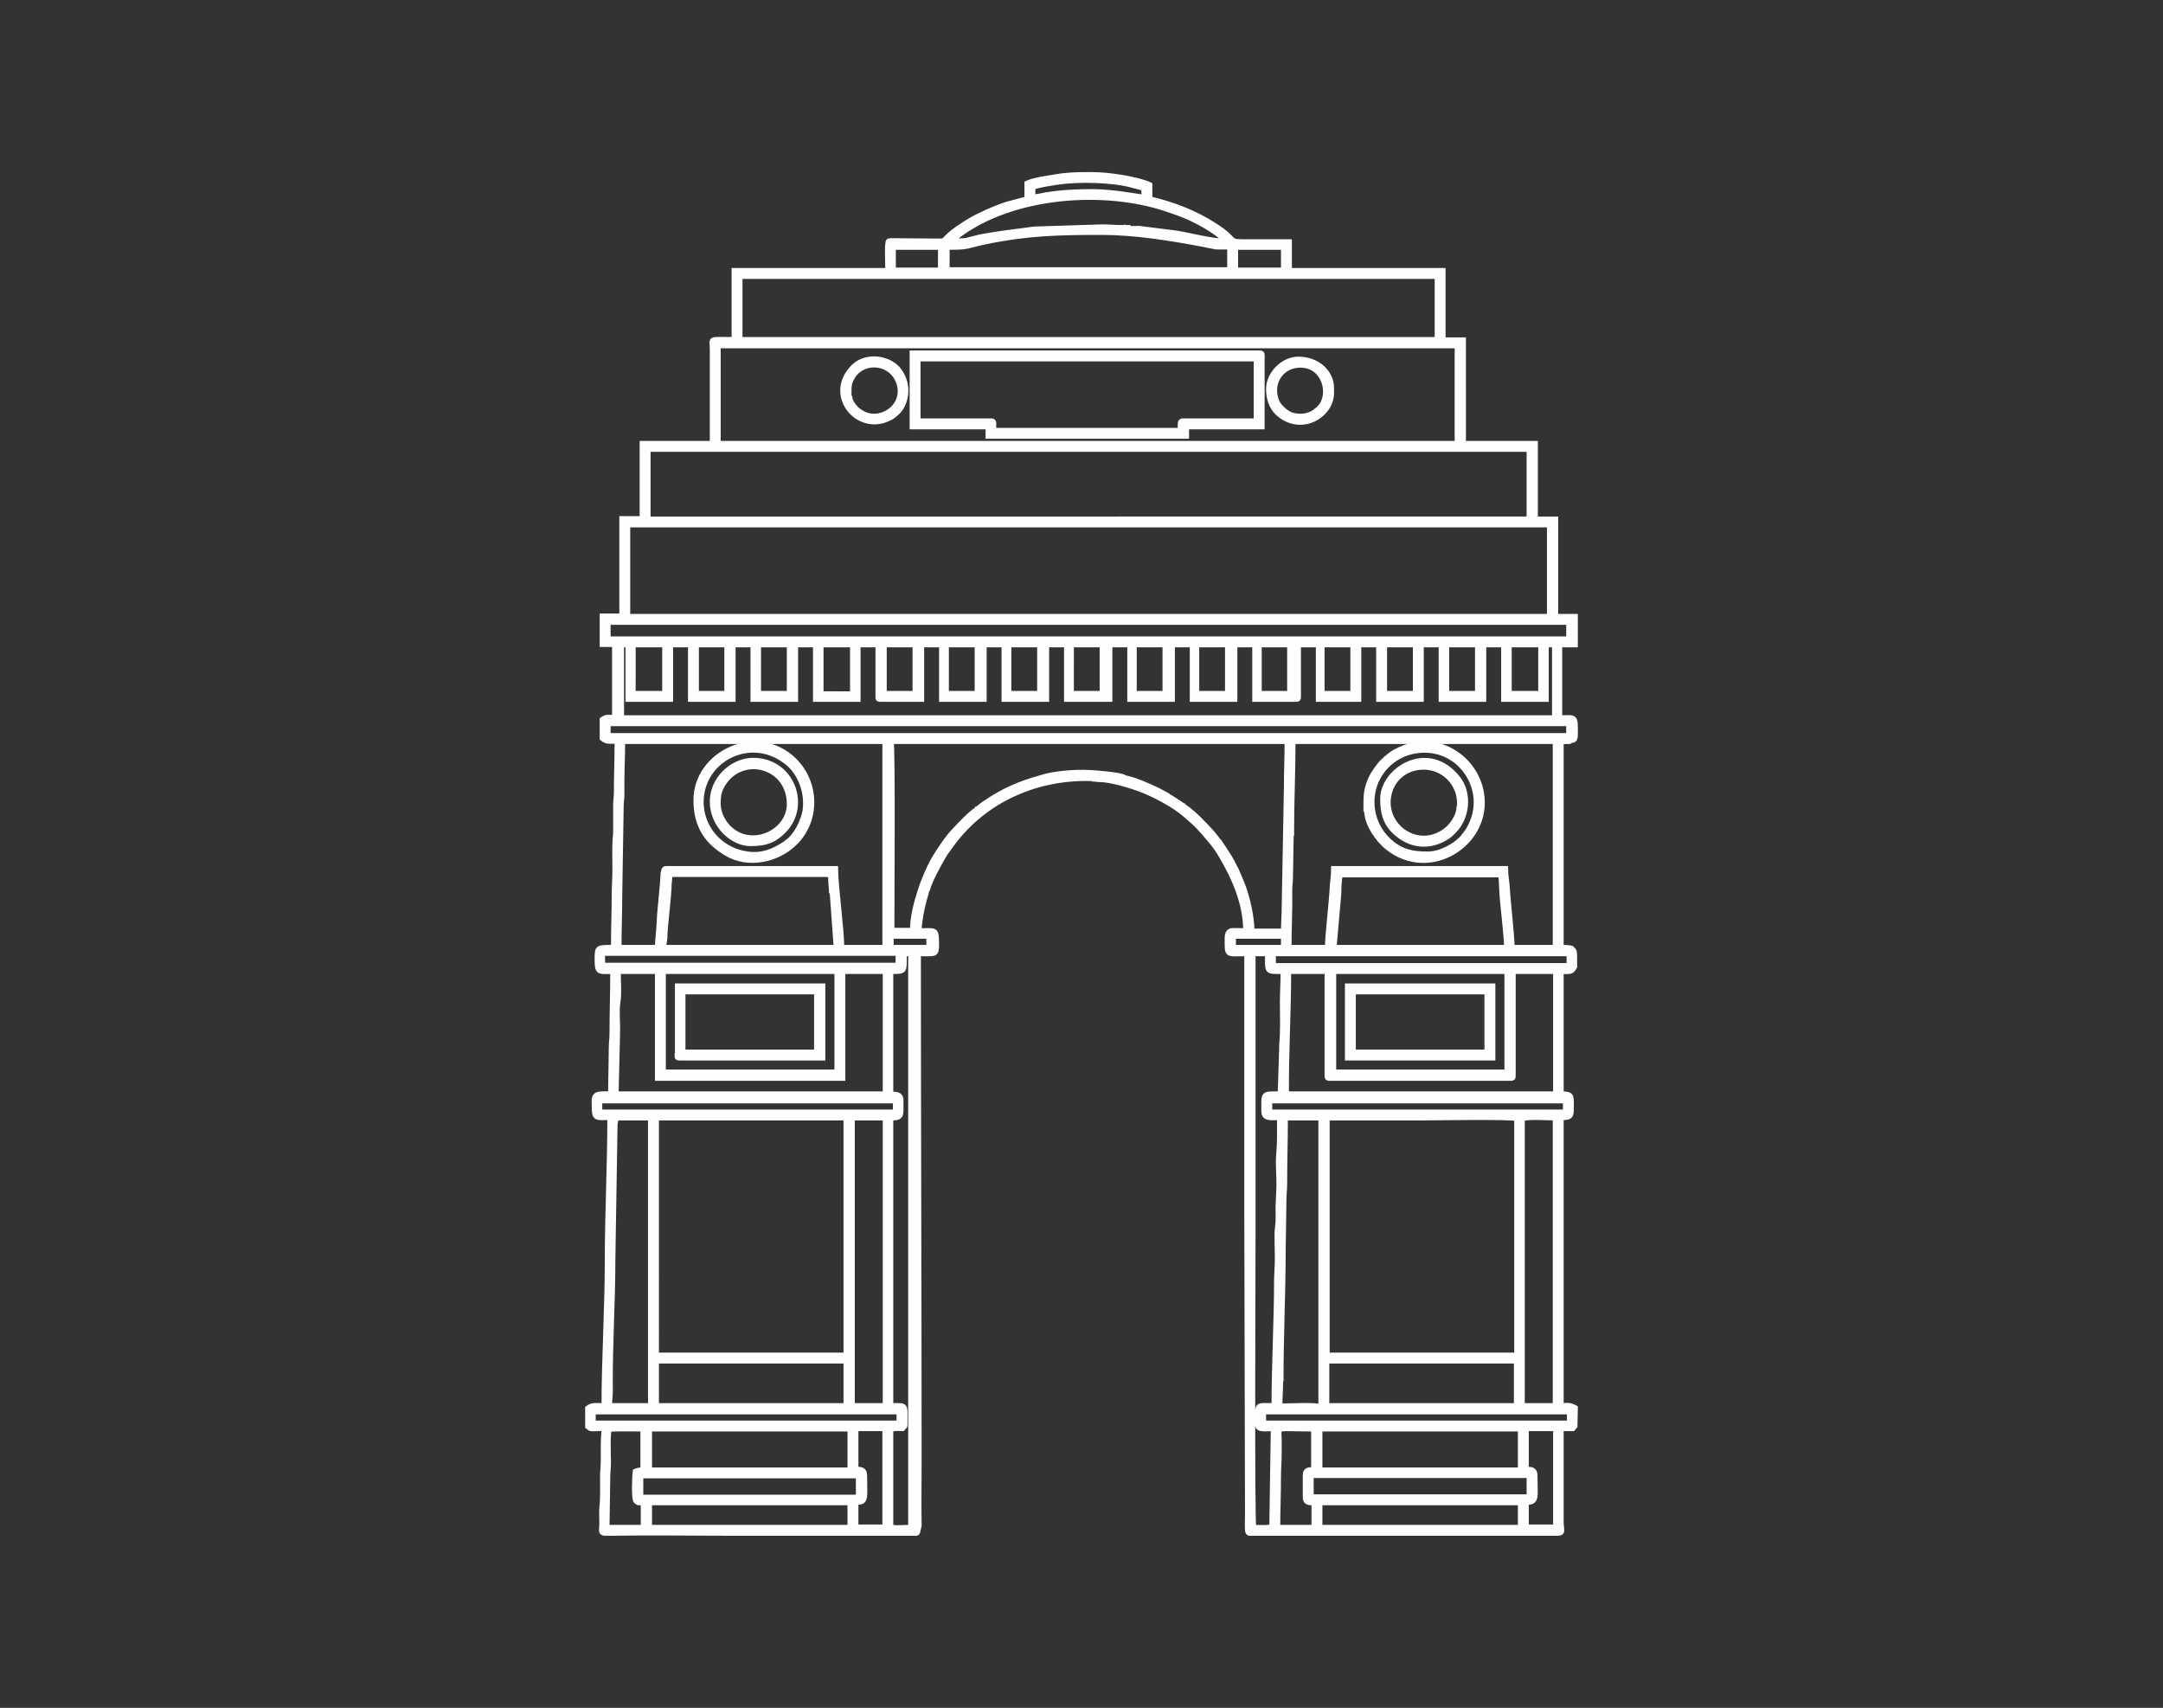 <svg id="Layer_1" xmlns="http://www.w3.org/2000/svg" xmlns:xlink="http://www.w3.org/1999/xlink" viewBox="0 0 595.3 470" style="enable-background:new 0 0 595.3 470;"><rect x="0" y="0" width="595.3" height="470" fill="#333333" stroke="none"/><style>.st0{fill-rule:evenodd;clip-rule:evenodd;fill:#FEFEFE;stroke:#FEFEFE;stroke-width:1.3;stroke-miterlimit:10;}</style><g id="Layer_x0020_1_00000161612085216633164530000016399483405895626414_"><g id="_2218069529488"><path class="st0" d="M178.8 413.6h55.1v6.7h-55.1V413.6zM252.2 422h-50c-11.3.0-22.9-.2-34.2.0h-1.5c-1.4-.1-.9-.7-.9-2.8.0-1.3-.1-3.1.0-4.3.3-2.5.2-5.8.2-8.6.0-1.8.2-2.7.2-4.3.0-1.4.0-2.9.0-4.3.0-4.7.9-4.6-1.5-4.5-2.3.1-1.9.1-2.8-.6v-5.1c1.4-1 2.1-.7 4.5-.7.0-12.5.9-27 .9-39.5.0-13.4.7-26.2.7-39.7-3.9.0-4.3.5-4.3-3.4.0-1.5-.2-2.5.9-3 .7-.3 2.5-.2 3.6-.2l.2-12.6c0-1.7.2-2.4.2-4.1.0-5.9.2-11 .2-16.9-3.9.0-4.3.5-4.3-3.5.0-3.3.1-3.2 4.5-3.2.0-5 .2-9.4.2-14.4.0-2.5.2-4.5.2-7.1.0-2.4-.1-4.7.0-7.1.0-1.3.2-1.9.2-3.4v-7.3c0-1.2.2-1.8.2-3.2.0-4.9.2-9.2.2-14.2-.7.0-1.9.1-2.6.0-.9-.2-.9-.4-1.5-.8V198c1.3-.9 1.3-.6 3.4-.6v-20h-3.4v-7.9h5.4v-26.8h5.6V122H196V96c0-3.1-1.2-2.6 6-2.6v-19h42.3c0-2-.2-5.5.0-7.3.1-.9.1-.8 1-.9l12.7.1c2 0 1.6.0 2.6-1 1.5-1.6 4.5-3.5 6.3-4.6 2.7-1.6 7-3.5 10.1-4.5l5.6-1.5v-4.3c1.9-.9 5.6-1.4 8.1-1.8 2.7-.5 5.7-.6 9.1-.6 3.5.0 6 .3 9.1.8 1.9.3 6 1.2 7.6 2v3.9c6.8 1.6 12.7 4 17.8 7.3 6.5 4.1 3.3 4.5 8.2 4.5 4.1.0 8.3.0 12.4.0v7.9h42.3v19.1h5.6V122h19.8v20.8h5.6v26.8h5.4v7.9h-4.3v20c4.3.0 4.4-.8 4.3 4.7.0 1.1-.3 1.8-1.3 1.5-1.9.0-3.2.4-3.2.4-1.3-.3-.8-.4-2.4-.4h-66.9c-4.3.0-4 .4-4.5.4-1-.2-.7-.4-1.9-.4-.5.0-1.2.0-1.7.0h-103c-.6.0-1.2.0-1.7.0-1.7.0-1.4.1-1.7.4.5 1.4.2 46.4.2 51.9h5.6c0-3.6 1-7.4 2.1-10.8.9-2.9 2.5-6.6 3.9-9 1.2-2 3.7-5.8 5.4-7.5 1.8-1.9 4.2-4.6 6.5-6.1l.2-.2c.7-.5 1.2-1 2-1.5 5-3.4 9.4-5.3 15.5-7 3.3-1 7.5-1.4 11.7-1.4 1.4.0 10.4.6 11.2 1.5-.4 1.2-6-.1-6.9.5-1 0-1-.2-2.1-.2-15-.5-29.4 5.7-38.4 17.8l-2.1 2.9c-1.4 2.3-4.2 7.4-4.8 9.8l-.2.2c-.1.8-.5 1.9-.7 2.7-.6 2.1-1.4 6.2-1.4 8.4 4.6.0 4.7-.6 4.8 3.4.0 3.5-.1 3-5 3 0 46.8.2 93 .2 139.8.0 5.8-.1 11.7.0 17.6C252.6 421.4 252.7 421.9 252.2 422zm-75.8-15.8h59.8v5.8h-59.8V406.2zm59.2-12.3c0-.5.1-.7.6-.7h7.3v27h-7.3c-.5.0-.6-.2-.6-.7v-6c3 0 2.4-1.1 2.4-7.5.0-1.7-1.3-1.7-2.4-1.7V393.9zM178.8 393.3h55.1v11.2h-55.1V393.3zM174.9 413l.2.2c.6.6.9.4 1.9.4v6.7h-9.9l.2-13.5c0-1.8.2-2.9.2-4.5.0-1.2-.3-8.5.3-8.9.4-.2 8-.1 9.1-.1v11.2c-1 0-1.4.1-2.1.4C174.6 406.1 174.4 411.9 174.9 413zm-11.6-24.4h84.1v3h-84.1v-3zm71.3-80.9h9v79.1h-9V307.7zm-53.9 66.9h52.1v12.2h-52.1V374.6zm-11.1-66.9h9.4v79.1h-11.2c0-1.9.3-3 .2-4.7-.1-11.5.7-23.7.7-34.8l.6-37.3C169.3 308.9 169.5 308.6 169.6 307.7zm11.1.0h52.1v65.2h-52.1V307.7zM165.1 303h81.3v3h-81.3v-3zm80.2-35.6c4 0 3.6.0 3.6-4.9h1.7v157.8c-3.1.0-5.4.5-5.4-.7v-25.7c0-1 2.2-.7 3.2-.7.3-.4.7-.5.7-1 0-6 .6-5.4-3.9-5.4v-79.1c3.2.0 2.8-.6 2.8-4.9.0-1.9-1.7-1.7-2.8-1.7V267.4zm-75.1.0h10.7v29.4H232v-29.4h11.6V301h-74l.4-16.7c.1-2.6-.3-6 .1-8.5C170.5 273.2 170.2 270.1 170.2 267.4zm12.4.0h47.7V295h-47.7V267.4zM165.9 265c0-1.8-.3-2.6.6-2.6h80c.9.0.6 1 .6 3.2h-80.6C166.1 265.7 165.9 265.5 165.9 265zM245.3 257.7h10.3v3h-10.3v-3zm-16.5-12.2.2.2 1.1 15h-47.4c0-1.1.2-1.2.3-2.4.0-2.9 1.2-11.8 1.2-15 .1-1.2.2-1.7.2-2.6h42.9c1.6.0 1.2.3 1.3 1.7C228.6 243.4 228.8 244.2 228.8 245.5zm-47.9 15.2h-10.5c0-5 .2-9.3.2-14.1l.4-24.7c0-1.4.2-1.9.2-3.4-.1-5 .2-9.4.2-14.4h72.1v56.6h-11.8c0-4.9-1.7-17.1-1.7-21.7h-46.8c-1 0-.7 2.7-1 5l-.5 5.5c-.2 1.8-.3 3.8-.4 5.6C181.2 257.1 180.9 258.9 180.9 260.7zm-13.5-61.5h264.3v3.2H167.4V199.2zM171.1 177.5h1.7v15h11.8v-15h5.4v15h11.8v-15h5.4v15H219v-15h5.4v15h11.8v-15h5.4v14.4c0 .5.1.6.7.6h11.4v-15h5.4v15h11.8v-15h5.4v15h11.8v-15h5.4v15h12v-15h5.4v15h11.8v-15h5.4v15h11.8v-15h5.4v15h11.4c.5.0.7-.1.7-.6v-14.4h5.4v15H374v-15h5.4v15h11.8v-15h5.4v15h11.8v-15h5.4v15h11.8v-15h2.2v20H171.1v-20zm244.3.0h8.6v13.3h-8.6V177.5zm-17.2.0h8.4v13.3h-8.4V177.5zm-17.1.0h8.4v13.3h-8.4V177.5zm-17.2.0h8.4v13.3h-8.4V177.5zm-17.3.0h8.3v13.3h-8.3V177.5zm-17.2.0h8.4v13.3h-8.4V177.5zm-17.2.0h8.4v13.3h-8.4V177.5zm-17.3.0h8.4v13.3h-8.4V177.5zm-17.2.0h8.4v13.3h-8.4V177.5zm-17.2.0h8.4v13.3h-8.4V177.5zm-17.1.0h8.4v13.3h-8.4V177.5zm-17.4.0h7.9c.5.0.7.2.7.7v12.7H226V177.5zm-17.2.0h8.4v13.3h-8.4V177.5zm-17.1.0h8.3v13.3h-8.3V177.5zm-17.4.0h8.6v13.3h-8.6V177.5zM167.4 171.3h264.3v4.5H167.4v-4.5zM172.8 144.5h253.6v25.1H172.8V144.5zM178.4 123.7h242.4v19.1H178.4V123.7zm19.3-28.5H401V122H197.7V95.2zm6-19.1h191.8v17.3H203.7V76.1zm136.4-8h13.1v6.2h-13.1V68.1zm-79.4.0c6.1.0 4.8-.3 10.5-1.5 11.5-2.4 20.2-2.6 32-2.6 9.2.0 19 1.6 28 3.3 4.7.9 2 .7 7.2.7v6.2h-77.7V68.1zm-14.8.0h12.9v6.2h-12.9V68.1zM309.7 62.6c-.2.3.0.3-.2.0-2.4.0-4-.2-6.2-.2l-18.7.6c-5.7.8-8.4 1-14 2-.8.1-1.7.4-2.6.6-.9.2-1.8.5-2.6.6-.9.1-2.2.0-3.2.0.5-.5 1-.9 1.6-1.4 15.1-11.3 40.2-13 57.3-7.2 3.8 1.3 5.1 1.7 8.8 3.6 1.8.9 6.3 3.7 7.3 5.1-4 0-9.2-1.5-13.5-2.2l-10.3-1.3C312.6 62.9 310.2 62.9 309.7 62.6zm-25.4-8.4v-2.6c1.2-.6 4.8-1.1 6.6-1.4 5.8-.9 15.5-.7 21 .9 3.1.9 2.9.2 2.9 3.1-1.6-.1-8.3-1.5-14.2-1.5-4.4.0-8.5.2-12.8.9C286.9 53.8 285.3 54.1 284.3 54.2z"/><path class="st0" d="M363.3 419.6v-6h55.1v6.7h-54.5C363.4 420.3 363.3 420.1 363.3 419.6zM428.8 422H424h-77.2-3c-.3-.1-.4-.3-.5-.8-.1-1 0-3.2.0-4.3l-.2-85.8c0-22.9.0-45.8.0-68.6-5.2.0-5.4.7-5.4-3.2.0-1.6-.1-2.8 1.1-3.2.5-.1 3.3.0 4 0 0-7.6-3.3-14.9-7.1-21.2-1.3-2.2-2.9-3.9-4.5-5.8-2.6-2.9-2.5-2.6-5.1-4.9-2.7-2.4-7.9-5.2-11.4-6.6s-8.6-2.9-12.4-3.1c.9-.6 6.5.7 6.9-.5 1.7.1 5 1.4 6.5 2.1 2 .8 3.7 1.7 5.5 2.7l.2.2c1.5.8 2.7 1.7 4.1 2.6l.2.2c1.9 1.2 3.7 2.9 5.3 4.6 1.6 1.6 3.3 3.4 4.6 5.3l.2.2c.8 1.2 1.5 2.2 2.3 3.5.5.7 1.8 3.1 2 3.8l.2.2 1.6 3.8c1.4 3.5 2.7 9 2.7 13h8.6c0-2.4.2-4 .2-6.5L354 217c0-4.6.2-8.4.2-12.9H245.1c.3-.3.0-.4 1.7-.4.6.0 1.2.0 1.7.0h103c.5.0 1.2.0 1.7.0 1.2.1.9.3 1.9.4.5.0.2-.4 4.5-.4h66.9c1.6.0 1.1.1 2.4.4.0.0 1.3-.4 3.2-.4-.5.6.9.4-2.4.4v56.6c1.3.0 1.8.0 2.8.2l.2.2c.7.6.7.9.7 2.1.0.9.0 1.7.0 2.6v.3c-.9 1.6-1.3 1.3-3.7 1.3V301c3 0 2.8.6 2.8 3.4.0 2.8.0 3.2-2.8 3.2V387c1.4-.5 2.7-.3 3.9.4l-.1 5.1-.6.7h-3.2v26C429.8 421.3 430.3 421.9 428.8 422zM420.1 411.9h-59.2v-5.8h59.9v5.1C420.8 411.8 420.6 411.9 420.1 411.9zm0-18c0-.5.2-.7.7-.7h7.3v27h-7.3c-.5.0-.7-.2-.7-.7v-6c3.1.0 2.4-1.5 2.4-7.5.0-1.7-1.3-1.7-2.4-1.7V393.9zM363.3 393.3h55.1v11.2h-55.1V393.3zM359.2 405.9v6.2c0 1.6 1.2 1.5 2.4 1.5v6c0 .5-.1.7-.7.7h-9.2c0-4.8.2-8.9.2-13.7.0-2.6.2-4.4.2-6.9.0-1.1.0-2.3.0-3.4.0-3.9-1.6-3 9.4-3v11.2C360.5 404.4 359.2 404.3 359.2 405.9zm-11.4-17.3h84.1v3h-84.1v-3zM419 307.9c1.6-.6 7-.2 9-.2v79.1h-9V307.9zM365.2 374.6h52.1v12.2h-52.1V374.6zM352.6 379.5c0-12.1.6-23.8.6-35.8l.2-13.3c0-1.8.2-3 .2-4.5.0-6.3.2-11.9.2-18.2h9.7v79.4c-1.6-.6-8.9-.2-11.2-.2.0-2.7.2-4.5.2-7.1V379.5zm12.6-71.8c8.6.0 17.3.0 26 0 3.6.0 24.6-.4 26.2.2v65h-52.1V307.7zM349.5 303h81.3v3h-81.3v-3zM354.7 267.4h10.5v28.7c0 .5.1.7.6.7h50c.5.0.7-.1.7-.7v-28.7h11.6V301h-74C354 289.8 354.7 278.7 354.7 267.4zm12.4.0h47.6V295h-47.6V267.4zM352.3 301c-5 0-4.5-.3-4.5 4.9.0 2.2 2.3 1.7 4.3 1.7.0 3.3.1 6.8-.2 9.9-.3 3.1.2 6.9.0 10.1l-.2 4.7c0 1.5.1 3.7-.1 5.1-.4 2.9.0 6.7-.1 9.9l-.2 4.7c0 11.6-.7 23.4-.7 34.8-5.2.0-4.5-.8-4.5 5.4.0 1.5 2.6 1 4.3 1l-.4 26.2c-.1.9-.1.8-1 .9-1.2.1-2.7.0-3.9.0-.5-1.4-.2-71.1-.2-78.9.0-26.3.0-52.6.0-78.9h3.9c0 5.2-.4 4.9 4.3 4.9.0 3.1-.2 5.5-.2 8.4.0 2.8.1 5.7.0 8.6.0 1.3-.2 2.4-.2 4.1L352.3 301zm78.8-35.3h-80.6v-3.2h80.6c.9.0.7.7.7 2.6C431.7 265.5 431.5 265.7 431.1 265.7zm-62.2-24.9h42.9c1.6.0 1.2-.1 1.5 4.7.2 3.6 1.3 12.2 1.3 15.2h-47.4l1.3-14.8C368.5 244.4 368.6 242.1 368.9 240.8zm-29.4 16.9h13.7v3h-13.7v-3zm16-28.3c0-8.7.4-16.8.4-25.3H428v56.6h-11.8c0-2.9-1.1-12.3-1.3-16.1-.1-2-.5-3.5-.5-5.6H367c0 2.1-.3 3.5-.4 5.4-.2 4-1.3 13.3-1.3 16.3h-10.5c0-5.5.3-10.2.2-15.6.0-1.6.2-2.4.2-3.7l.2-11.8V229.4z"/><path class="st0" d="M252.8 98.8H345c.5.0.7.2.7.7v16.3h-20.2c-.9.0-.7.8-.7 2.6h-51.3c0-1.8.3-2.6-.6-2.6h-20.2v-17zM251.1 117.5h20.8v2.6h54.7v-2.6h20.8V97.7c0-.5-.2-.6-.7-.6H251v20.4z"/><path class="st0" d="M372.5 273h36.7v16.5h-36.7V273zM370.8 291.2h40.1v-19.9h-40.1v19.9z"/><path class="st0" d="M188 273h36.7v16.5H188V273zM186.3 290.6c0 .5.1.6.7.6h39.5v-19.9h-40.1v19.3z"/><path class="st0" d="M392.9 235c-4.8.0-7.8-.9-11-4-1-1-2.1-2.4-2.8-3.9-4.6-9.7 2.1-20.6 13-20.6 11.8.0 19 14.2 10.3 24.1C400.6 232.6 396.6 235 392.9 235zm-17-12 .2.2c0 3.5 3.1 8 5.8 10.1 11.7 9.3 28.1-1.2 25.9-14.9-1.4-8.7-9.6-14.9-18-13.5-2.6.4-3.8.9-5.9 2-1.4.8-3.3 2.4-4.3 3.7-1.3 1.7-2.1 2.8-2.9 5C375.8 218.1 375.9 219.8 375.9 223z"/><path class="st0" d="M216.5 231.8l-.2.2c-3.3 2.2-6.6 3.7-11.1 2.9-9-1.5-14.3-10.5-11.4-18.9 3-8.7 14.5-13.2 23.2-5.8 2.9 2.5 5.1 7.2 4.6 12.3C221.3 225.7 219 230.2 216.5 231.8zm-25-11.6c0 7.2 3.1 11.6 8.6 14.8 5.6 3.3 13.7 2 18.8-3.1 6.2-6.2 6-16.4-.2-22.6C208.6 199.2 191.5 207.1 191.5 220.2z"/><path class="st0" d="M197.7 221.3c0-1.8.1-3.1.8-4.5 4.7-9.6 18.7-6.6 18.7 4.5.0 7.7-10.4 12.6-16.6 6.5C199.2 226.4 197.7 223.9 197.7 221.3zM196 220.6c0 6.6 5.6 11.6 10.5 11.6 3.9.0 6.3-.6 9.2-3.5 6.9-6.9 2.4-19.5-8.5-19.5C201.4 209.3 196 214.4 196 220.6z"/><path class="st0" d="M401.5 222.4c-.1 2.3-2.1 5-3.6 6.1-7.5 5.7-17-.9-15.7-9.2 1.6-10.1 15.6-11.1 19-1.3.3.9.7 3.3.3 4.3V222.4zM380.5 219.8c0 3.6.6 6.5 3.3 9.1 3.8 3.6 8.6 4.5 13.2 2.2 1.7-.9 1.9-1.1 3.1-2.3 3.9-3.8 4.4-10.5 1.2-14.6C393 203.7 380.5 211.9 380.5 219.8z"/><path class="st0" d="M233.9 109.3l-.2-.2c0-3-.1-3.7 1.2-5.7 3.1-4.6 10.9-3.8 12.6 2.5 1.6 6.3-5.7 10.8-10.6 7.5C235.7 112.7 234.1 111 233.9 109.3zM246.2 114.2l.2-.2c2.8-1.9 4.5-7.8.9-12.3-2.7-3.3-8.8-4.2-12.3-.9-8 7.7 1 18.8 9.8 14.3C245.5 114.8 245.6 114.7 246.2 114.2z"/><path class="st0" d="M362.2 113l-.2.2c-1.2.9-3.1 1.6-5.5 1.2-1.9-.3-3.1-1.4-4.2-2.6-1-1.1-1.7-3.2-1.4-5.4.6-3.9 4-6.3 8-5.8C365 101.3 366.8 109.9 362.2 113zm-13.1-6c0 2.7.7 4.8 2.4 6.6.6.6 1.6 1.3 2.4 1.7 6.2 3.1 12.6-1.9 12.6-7v-1.5c0-4.4-3.9-8-9.2-8C353.2 98.8 349.1 102.8 349.1 107z"/><path class="st0" d="M309.7 62.6h-.2C309.7 62.9 309.4 62.9 309.7 62.6z"/><path class="st0" d="M233.9 109.3l-.2-.2L233.9 109.3z"/><path class="st0" d="M362.2 113l-.2.2L362.2 113z"/><path class="st0" d="M246.4 114l-.2.2L246.4 114z"/><path class="st0" d="M321.4 218.9l-.2-.2L321.4 218.9z"/><path class="st0" d="M325.8 221.7l-.2-.2L325.8 221.7z"/><path class="st0" d="M401.5 222.1v.2V222.1z"/><path class="st0" d="M268.9 222.4l-.2.2L268.9 222.4z"/><path class="st0" d="M376.2 223.2l-.2-.2L376.2 223.2z"/><path class="st0" d="M355.5 229.6v-.3V229.6z"/><path class="st0" d="M335.8 231.8l-.2-.2L335.8 231.8z"/><path class="st0" d="M216.5 231.8l-.2.2L216.5 231.8z"/><path class="st0" d="M340.3 239.3l-.2-.2L340.3 239.3z"/><path class="st0" d="M254.9 244.6l-.2.2L254.9 244.6z"/><path class="st0" d="M229 245.7l-.2-.2L229 245.7z"/><path class="st0" d="M432.8 261.2l-.2-.2L432.8 261.2z"/><path class="st0" d="M433.4 266.1v-.3V266.1z"/><path class="st0" d="M352.6 379.8v-.3V379.8z"/><path class="st0" d="M175.2 413.2l-.2-.2L175.2 413.2z"/></g></g></svg>